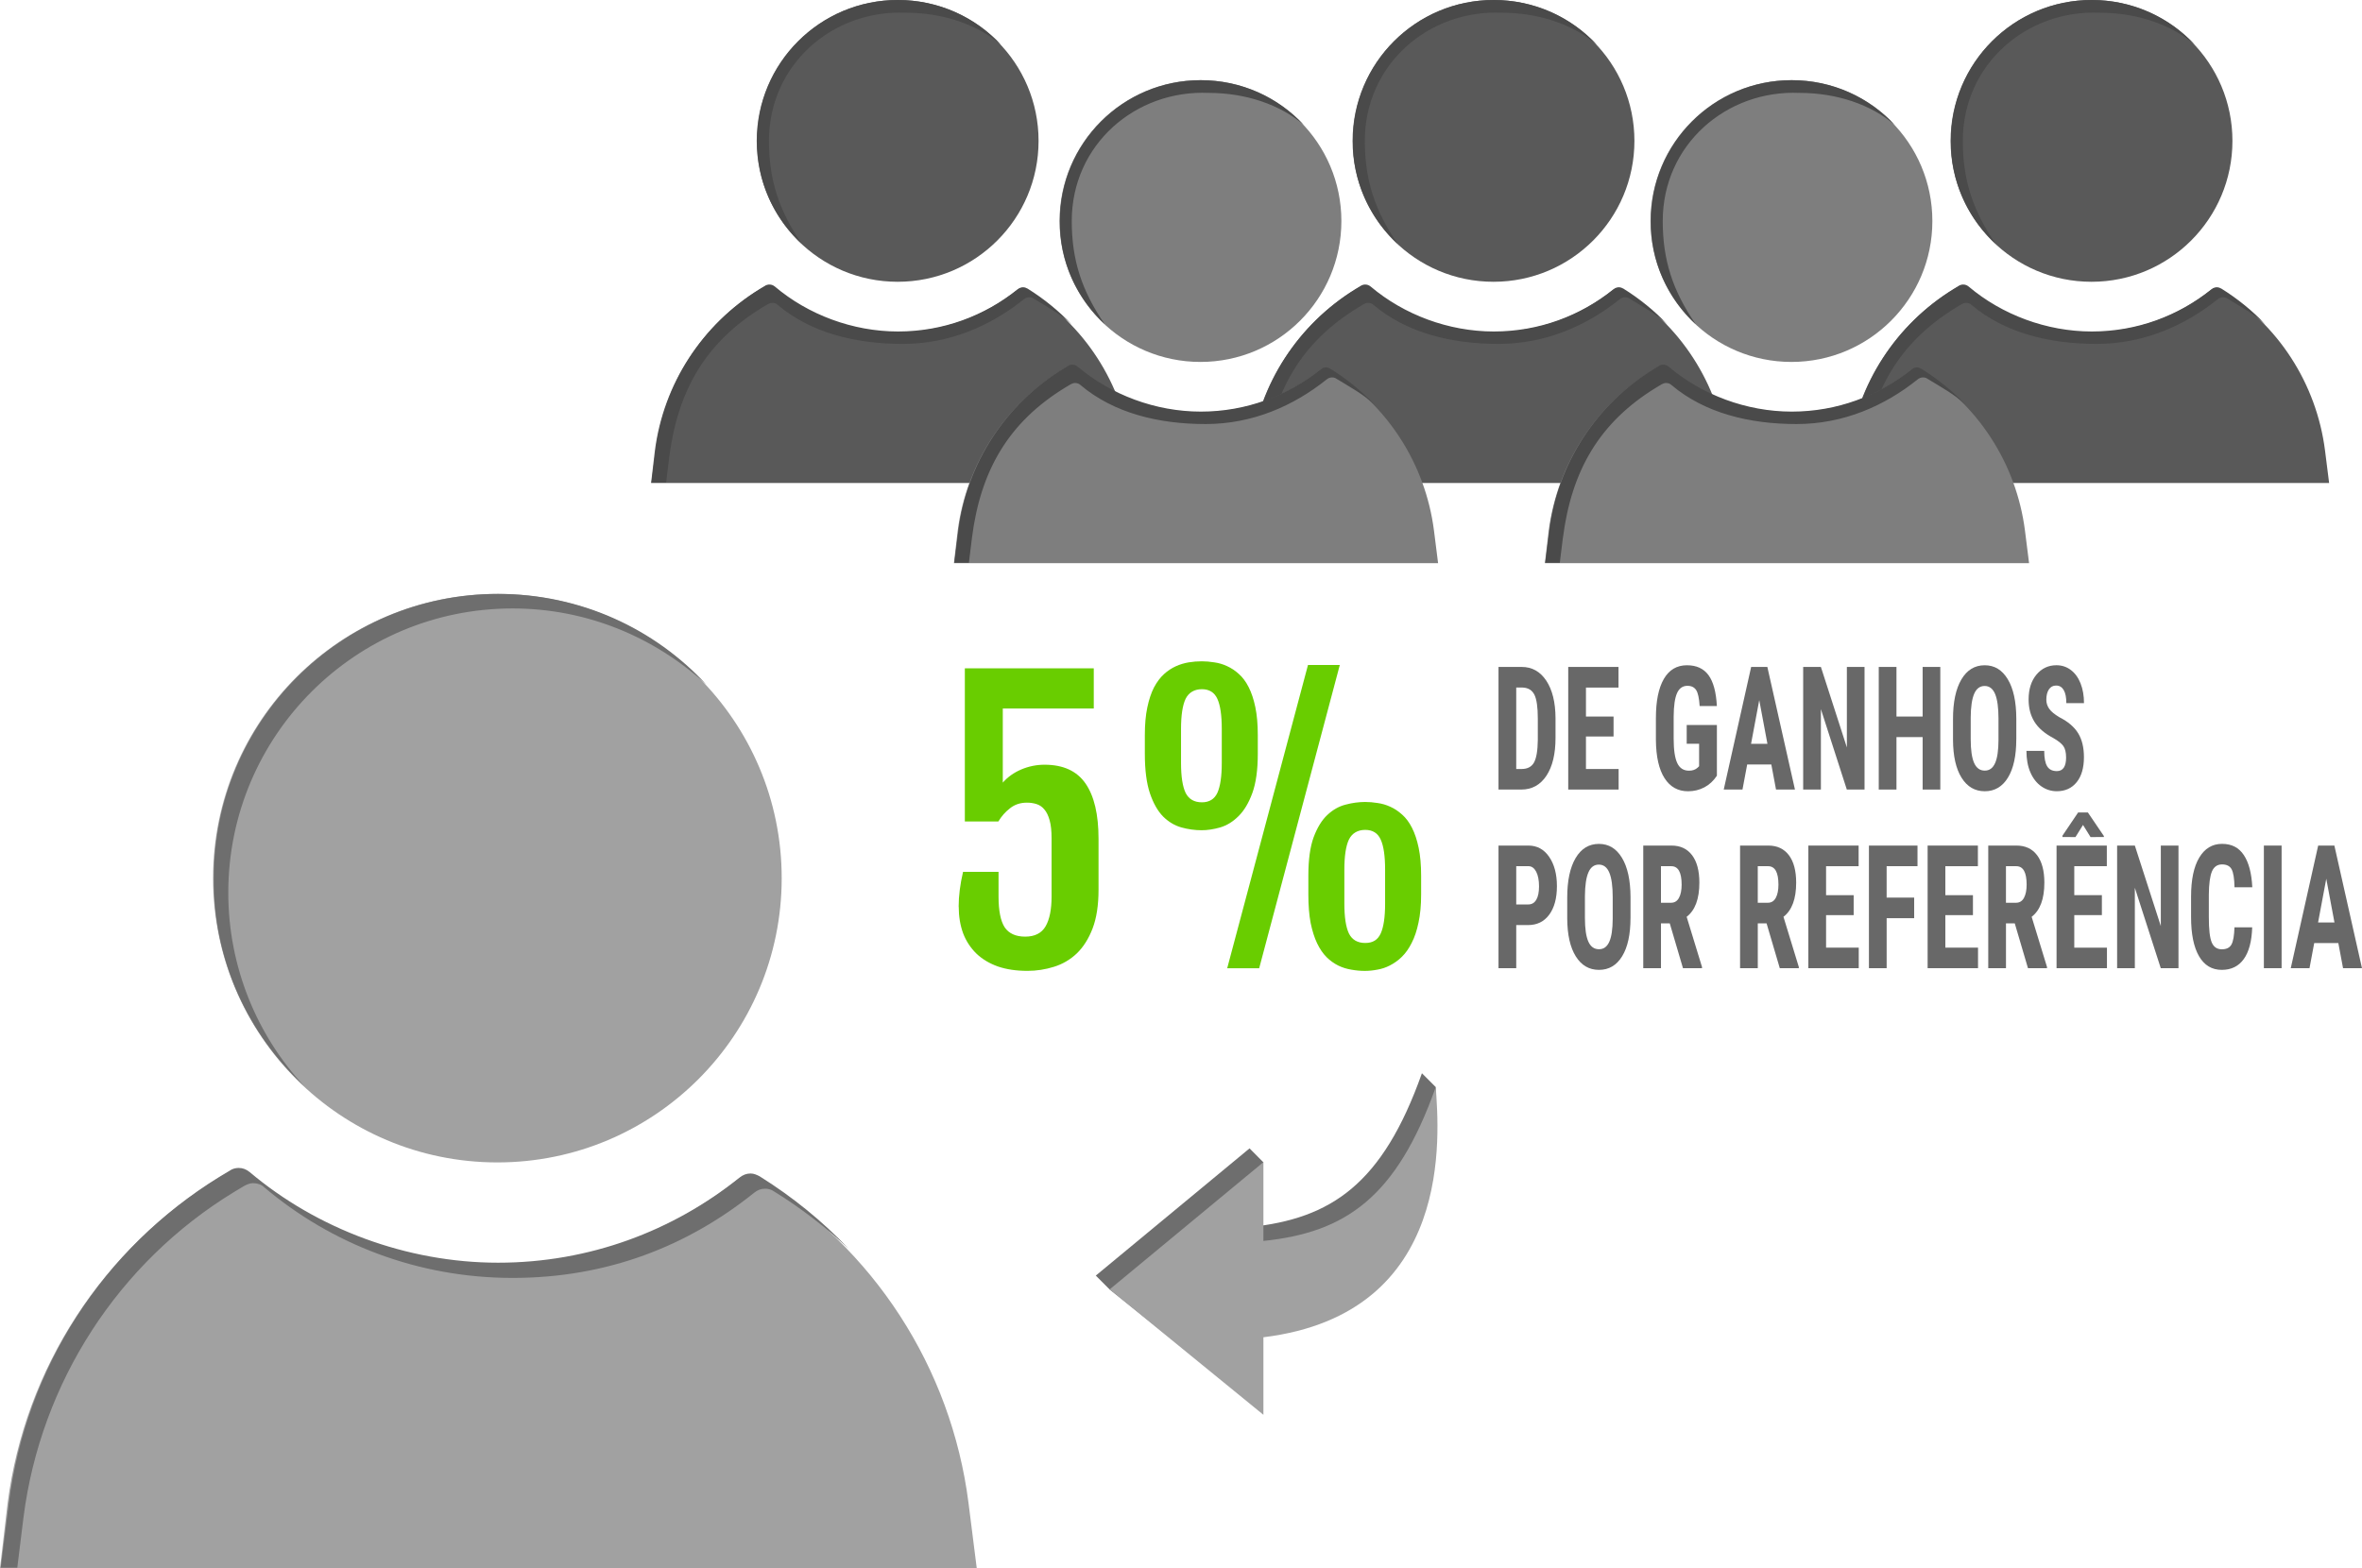 <?xml version="1.0" encoding="UTF-8"?><svg id="svg_pt" xmlns="http://www.w3.org/2000/svg" viewBox="0 0 1150.13 763.88"><defs><style>.cls-1{fill:#6e6e6e;}.cls-1,.cls-2,.cls-3,.cls-4,.cls-5,.cls-6,.cls-7{stroke-width:0px;}.cls-2{fill:#686868;}.cls-3{fill:#7e7e7e;}.cls-4{fill:#a1a1a1;}.cls-5{fill:#595959;}.cls-6{fill:#69cd00;}.cls-7{fill:#4a4a4a;}</style></defs><path class="cls-5" d="m368.47,68.62c0-37.9,30.72-68.62,68.62-68.62s68.62,30.72,68.62,68.62-30.72,68.62-68.62,68.62-68.62-30.72-68.62-68.62Zm-51.42,166.62h235.75l-2-15.86c-4.17-32.56-22.87-61.44-50.76-78.47-.67-.34-1.33-.67-2.17-.67-1,0-1.84.34-2.67,1-16.03,12.85-36.23,20.53-58.27,20.53s-43.74-8.18-59.94-21.87c-.84-.67-1.67-1-2.67-1-.67,0-1.5.17-2.17.67l-2.51,1.5c-27.88,17.2-46.58,45.91-50.76,78.47l-1.84,15.7h0Z"/><path class="cls-7" d="m325.83,222.89c4.17-32.56,17.62-56.19,45.5-73.22l2.51-1.5c.67-.33,1.33-.67,2.17-.67,1,0,2,.34,2.67,1,16.2,13.69,38.02,19,60.9,19s42.91-8.86,58.94-21.72c.83-.67,1.67-1,2.67-1,.67,0,1.5.17,2.17.67,6.51,4.01,13.05,7.48,18.56,12.66-6.41-6.73-13.65-12.62-21.54-17.53-.67-.34-1.34-.67-2.17-.67-1,0-1.84.34-2.67,1-16.03,12.86-36.23,20.54-58.27,20.54s-43.75-8.18-59.94-21.87c-.83-.67-1.67-1-2.67-1-.67,0-1.5.17-2.17.67l-2.51,1.5c-27.88,17.2-46.58,45.91-50.75,78.47l-2,15.86h7.11l1.5-12.19h0Zm64.68-104.01c-11.42-16.51-16.08-31.64-16.08-50.26,0-37.22,31.02-63.97,66.69-62.42,18.03,0,34.81,5.68,46.39,15.67-12.52-13.52-30.39-21.87-50.25-21.87-37.9,0-68.62,30.72-68.62,68.62-.17,19.87,8.35,37.73,21.87,50.25h0Z"/><path class="cls-5" d="m658.61,68.62c0-37.9,30.72-68.62,68.62-68.62s68.62,30.72,68.62,68.62-30.72,68.62-68.62,68.62-68.62-30.72-68.62-68.62Zm-51.42,166.62h235.75l-2-15.86c-4.17-32.56-22.87-61.44-50.76-78.47-.67-.34-1.34-.67-2.17-.67-1,0-1.84.34-2.67,1-16.03,12.85-36.23,20.53-58.27,20.53s-43.74-8.18-59.94-21.87c-.84-.67-1.67-1-2.67-1-.67,0-1.5.17-2.17.67l-2.5,1.5c-27.88,17.2-46.58,45.91-50.76,78.47l-1.84,15.7h0Z"/><path class="cls-7" d="m615.97,222.89c4.17-32.56,17.62-56.19,45.5-73.22l2.5-1.5c.67-.33,1.34-.67,2.17-.67,1,0,2,.34,2.67,1,16.2,13.69,38.02,19,60.89,19s42.91-8.86,58.94-21.72c.84-.67,1.67-1,2.67-1,.67,0,1.5.17,2.17.67,6.51,4.01,13.04,7.48,18.55,12.66-6.41-6.73-13.65-12.62-21.54-17.53-.67-.34-1.33-.67-2.17-.67-1,0-1.84.34-2.67,1-16.03,12.86-36.23,20.54-58.27,20.54s-43.74-8.18-59.94-21.87c-.84-.67-1.67-1-2.67-1-.67,0-1.5.17-2.17.67l-2.51,1.5c-27.88,17.2-46.58,45.91-50.76,78.47l-2,15.86h7.11l1.5-12.19h0Zm64.68-104.01c-11.43-16.51-16.08-31.64-16.08-50.26,0-37.22,31.02-63.97,66.69-62.42,18.03,0,34.81,5.68,46.39,15.67-12.52-13.52-30.39-21.87-50.26-21.87-37.9,0-68.62,30.72-68.62,68.62-.17,19.87,8.35,37.73,21.87,50.25Z"/><path class="cls-5" d="m949.8,68.62c0-37.9,30.72-68.62,68.62-68.62s68.62,30.72,68.62,68.62-30.72,68.62-68.62,68.62-68.62-30.72-68.62-68.62Zm-51.43,166.62h235.75l-2-15.86c-4.17-32.56-22.87-61.44-50.76-78.47-.67-.34-1.34-.67-2.17-.67-1,0-1.84.34-2.67,1-16.03,12.85-36.23,20.53-58.27,20.53s-43.74-8.18-59.94-21.87c-.84-.67-1.67-1-2.67-1-.67,0-1.5.17-2.17.67l-2.5,1.5c-27.88,17.2-46.58,45.91-50.76,78.47l-1.84,15.7h0Z"/><path class="cls-7" d="m907.15,222.89c4.17-32.56,17.62-56.19,45.5-73.22l2.5-1.5c.67-.33,1.34-.67,2.17-.67,1,0,2,.34,2.67,1,16.2,13.69,38.02,19,60.89,19s42.91-8.86,58.94-21.72c.84-.67,1.67-1,2.67-1,.67,0,1.5.17,2.17.67,6.51,4.01,13.04,7.48,18.55,12.66-6.41-6.73-13.65-12.62-21.54-17.53-.67-.34-1.34-.67-2.17-.67-1,0-1.84.34-2.67,1-16.03,12.86-36.23,20.54-58.27,20.54s-43.74-8.18-59.94-21.87c-.84-.67-1.67-1-2.67-1-.67,0-1.5.17-2.17.67l-2.5,1.5c-27.88,17.2-46.58,45.91-50.76,78.47l-2,15.86h7.11l1.5-12.19h0Zm64.68-104.01c-11.43-16.51-16.08-31.64-16.08-50.26,0-37.22,31.02-63.97,66.69-62.42,18.03,0,34.81,5.68,46.39,15.67-12.52-13.52-30.39-21.87-50.25-21.87-37.9,0-68.62,30.72-68.62,68.62-.17,19.87,8.35,37.73,21.87,50.25h0Z"/><path class="cls-3" d="m803.69,107.66c0-37.9,30.72-68.62,68.62-68.62s68.62,30.72,68.62,68.62-30.72,68.62-68.62,68.62-68.62-30.72-68.62-68.62h0Zm-51.42,166.63h235.75l-2-15.86c-4.17-32.56-22.87-61.44-50.76-78.47-.67-.34-1.33-.67-2.17-.67-1,0-1.84.33-2.67,1-16.03,12.86-36.23,20.54-58.27,20.54s-43.74-8.18-59.94-21.87c-.84-.67-1.67-1-2.67-1-.67,0-1.5.17-2.17.67l-2.51,1.5c-27.88,17.2-46.58,45.91-50.76,78.47l-1.84,15.69Z"/><path class="cls-7" d="m761.04,261.93c4.17-32.56,17.62-56.19,45.5-73.22l2.51-1.51c.67-.33,1.33-.67,2.17-.67,1,0,2,.34,2.67,1,16.2,13.69,38.02,19,60.9,19s42.91-8.86,58.93-21.71c.84-.67,1.67-1,2.67-1,.67,0,1.5.17,2.17.67,6.51,4.01,13.05,7.48,18.55,12.65-6.41-6.73-13.65-12.62-21.54-17.53-.67-.34-1.33-.67-2.17-.67-1,0-1.84.34-2.67,1-16.03,12.85-36.23,20.53-58.27,20.53s-43.74-8.18-59.94-21.87c-.84-.67-1.67-1-2.67-1-.67,0-1.5.17-2.17.67l-2.51,1.5c-27.88,17.2-46.58,45.91-50.76,78.47l-2,15.87h7.11l1.5-12.19h0Zm64.68-104.01c-11.43-16.51-16.08-31.64-16.08-50.26,0-37.22,31.02-63.97,66.69-62.41,18.03,0,34.81,5.68,46.39,15.67-12.52-13.52-30.39-21.87-50.26-21.87-37.9,0-68.62,30.72-68.62,68.62-.17,19.87,8.35,37.73,21.87,50.26h0Z"/><path class="cls-3" d="m515.92,107.66c0-37.9,30.72-68.62,68.62-68.62s68.62,30.72,68.62,68.62-30.72,68.62-68.62,68.62-68.62-30.72-68.62-68.62Zm-51.42,166.63h235.75l-2-15.86c-4.17-32.56-22.87-61.44-50.76-78.47-.67-.34-1.33-.67-2.17-.67-1,0-1.84.33-2.67,1-16.03,12.86-36.23,20.54-58.27,20.54s-43.74-8.18-59.94-21.87c-.84-.67-1.67-1-2.67-1-.67,0-1.5.17-2.17.67l-2.51,1.5c-27.88,17.2-46.58,45.91-50.76,78.47l-1.84,15.69h0Z"/><path class="cls-7" d="m473.27,261.93c4.17-32.56,17.62-56.19,45.5-73.22l2.51-1.51c.67-.33,1.33-.67,2.17-.67,1,0,2,.34,2.67,1,16.2,13.69,38.02,19,60.9,19s42.91-8.86,58.94-21.71c.84-.67,1.67-1,2.67-1,.67,0,1.5.17,2.17.67,6.51,4.01,13.05,7.48,18.56,12.65-6.41-6.73-13.65-12.62-21.54-17.53-.67-.34-1.34-.67-2.17-.67-1,0-1.84.34-2.67,1-16.03,12.85-36.23,20.53-58.27,20.53s-43.75-8.18-59.94-21.87c-.83-.67-1.67-1-2.67-1-.67,0-1.5.17-2.17.67l-2.5,1.5c-27.88,17.2-46.58,45.91-50.76,78.47l-2,15.87h7.11l1.5-12.19Zm64.68-104.01c-11.42-16.51-16.08-31.64-16.08-50.26,0-37.22,31.02-63.97,66.69-62.41,18.03,0,34.81,5.68,46.39,15.67-12.52-13.52-30.39-21.87-50.25-21.87-37.9,0-68.62,30.72-68.62,68.62-.17,19.87,8.35,37.73,21.87,50.26h0Z"/><path class="cls-4" d="m103.75,427.71c0-76.46,61.98-138.44,138.44-138.44s138.44,61.98,138.44,138.44-61.98,138.44-138.44,138.44-138.44-61.98-138.44-138.44h0ZM0,763.88h475.62l-4.04-32c-8.42-65.68-46.15-123.96-102.4-158.32-1.35-.67-2.69-1.35-4.38-1.35-2.02,0-3.71.67-5.39,2.02-32.34,25.94-73.09,41.43-117.56,41.43s-88.25-16.51-120.93-44.13c-1.68-1.35-3.37-2.02-5.39-2.02-1.35,0-3.03.34-4.38,1.35l-5.05,3.03c-56.25,34.69-93.98,92.63-102.4,158.32l-3.71,31.66h0Z"/><path class="cls-1" d="m148.21,529.1c-22.91-24.59-37.05-57.94-37.05-94.32,0-76.46,61.98-138.44,138.44-138.44,36.38,0,69.39,14.15,94.32,37.05-25.26-27.28-61.31-44.13-101.39-44.13-76.46,0-138.44,61.98-138.44,138.44-.34,40.08,16.84,76.13,44.13,101.39ZM11.45,738.95c8.42-65.68,46.15-123.96,102.4-158.32l5.05-3.03c1.35-.67,2.69-1.35,4.38-1.35,2.02,0,4.04.67,5.39,2.02,32.67,27.62,74.78,44.13,120.93,44.13s85.22-15.49,117.56-41.43c1.68-1.35,3.37-2.02,5.39-2.02,1.35,0,3.03.34,4.38,1.35,13.14,8.08,25.26,17.52,36.38,27.96-12.8-13.47-27.28-25.26-43.45-35.37-1.35-.67-2.69-1.35-4.38-1.35-2.02,0-3.71.67-5.39,2.02-32.34,25.94-73.09,41.43-117.56,41.43s-88.25-16.51-120.93-44.13c-1.68-1.35-3.37-2.02-5.39-2.02-1.35,0-3.03.34-4.38,1.35l-5.05,3.03c-56.25,34.69-93.98,92.63-102.4,158.32l-4.04,32h8.08s3.03-24.59,3.03-24.59Z"/><path class="cls-6" d="m466.8,441.56c0-5.19.71-10.83,2.14-16.93h17.28v11.97c0,6.96,1,11.97,2.99,15.05,2.05,3.02,5.39,4.53,10.01,4.53s7.98-1.68,9.92-5.05c1.94-3.37,2.91-8.21,2.91-14.54v-28.22c0-3.65-.31-6.59-.94-8.81-.63-2.28-1.48-4.05-2.56-5.3-.99-1.25-2.33-2.17-3.85-2.65-1.52-.47-3.11-.7-4.7-.68-3.19,0-5.93.91-8.21,2.74-2.27,1.76-4.19,3.94-5.65,6.41h-16.33v-74.58h62.78v19.58h-44.3v36.09c2.39-2.74,5.39-4.87,8.98-6.41,3.6-1.53,7.47-2.32,11.38-2.31,9.07,0,15.71,3.05,19.93,9.15,4.22,6.1,6.33,15.08,6.33,26.94v24.8c0,7.53-.97,13.83-2.91,18.9-1.94,5.02-4.5,9.06-7.7,12.14-3.15,3-6.96,5.22-11.12,6.5-4.18,1.31-8.53,1.98-12.91,1.97-5.42,0-10.21-.71-14.37-2.14-4.16-1.48-7.67-3.59-10.52-6.33-2.82-2.78-5.01-6.13-6.41-9.84-1.42-3.88-2.14-8.21-2.14-13h0Zm118.28-37.2c-3.25,0-6.53-.45-9.84-1.37-3.25-.91-6.21-2.68-8.89-5.31-2.62-2.68-4.76-6.44-6.41-11.29-1.65-4.9-2.48-11.32-2.48-19.24v-9.15c0-5.19.4-9.66,1.2-13.43.8-3.82,1.88-7.07,3.25-9.75,1.43-2.68,3.05-4.84,4.88-6.5,1.72-1.58,3.68-2.88,5.81-3.85,1.99-.89,4.09-1.53,6.25-1.88,2.09-.34,4.21-.51,6.33-.51,1.94,0,3.96.17,6.07.51,2.13.29,4.21.9,6.16,1.8,2.13.96,4.09,2.26,5.81,3.85,1.83,1.6,3.42,3.74,4.79,6.42,1.37,2.68,2.45,5.93,3.25,9.75.8,3.82,1.2,8.35,1.2,13.6v9.15c0,7.81-.88,14.17-2.65,19.07-1.77,4.85-4.02,8.61-6.76,11.29-2.68,2.68-5.64,4.5-8.89,5.47-3.19.91-6.21,1.37-9.07,1.37h0Zm51.83-80.48h15.48l-39.26,147.71h-15.57l39.34-147.71Zm-51.66,66.88c3.59,0,6.1-1.54,7.53-4.62,1.42-3.14,2.14-7.98,2.14-14.54v-16.59c0-6.62-.71-11.49-2.14-14.63-1.43-3.14-3.93-4.71-7.53-4.71s-6.41,1.57-7.95,4.71c-1.48,3.14-2.22,8.01-2.22,14.63v16.59c0,6.56.74,11.41,2.22,14.54,1.54,3.08,4.19,4.62,7.95,4.62Zm51.83,35.75c0-7.81.86-14.05,2.57-18.73,1.77-4.73,3.99-8.35,6.67-10.86,2.74-2.57,5.73-4.25,8.98-5.05,3.07-.83,6.23-1.26,9.41-1.28,1.94,0,3.96.17,6.07.51,2.13.29,4.2.9,6.16,1.8,2.05.91,3.99,2.19,5.81,3.85,1.83,1.6,3.42,3.74,4.79,6.42,1.37,2.68,2.45,5.93,3.25,9.75.8,3.82,1.2,8.35,1.2,13.6v9.15c0,5.24-.43,9.81-1.28,13.68-.8,3.88-1.91,7.18-3.33,9.92-1.37,2.74-2.97,4.99-4.79,6.76-1.71,1.69-3.68,3.1-5.82,4.19-1.93,1-4.01,1.7-6.16,2.05-1.97.39-3.98.59-5.99.6-2.17,0-4.36-.2-6.59-.6-2.19-.35-4.32-1.01-6.33-1.97-2.12-1.06-4.05-2.44-5.73-4.11-1.77-1.77-3.3-4.02-4.62-6.75-1.31-2.74-2.36-6.05-3.16-9.92-.74-3.93-1.11-8.55-1.11-13.85v-9.15h0Zm17.53,13.6c0,6.56.74,11.41,2.22,14.54,1.54,3.08,4.19,4.62,7.95,4.62s6.1-1.54,7.53-4.62c1.42-3.14,2.14-7.98,2.14-14.54v-16.59c0-6.61-.71-11.49-2.14-14.62-1.42-3.14-3.93-4.71-7.53-4.71s-6.41,1.57-7.95,4.71c-1.48,3.14-2.22,8.01-2.22,14.62v16.59h0Z"/><path class="cls-1" d="m608.45,682.34v-37.77c75.46-9.28,90.67-80.95,90.67-115.11l-6.74-6.74c-19.18,54.05-44.16,70.81-83.93,74.94l6.71-31.58-6.71-6.77-74.87,61.96,6.73,6.75,68.13,54.33h0Z"/><path class="cls-4" d="m615.19,651.31c93.58-11.51,85.4-99.73,83.93-121.86-19.18,54.05-44.16,70.81-83.93,74.94v-38.36l-74.87,61.96,74.87,61.08v-37.77Z"/><path class="cls-2" d="m729.67,384.55v-59.72h11.3c4.99,0,8.97,2.21,11.93,6.64,2.96,4.43,4.48,10.5,4.53,18.21v9.68c0,7.85-1.48,14.01-4.45,18.48-2.96,4.47-7.05,6.71-12.25,6.71h-11.06Zm8.63-49.67v39.66h2.58c2.88,0,4.9-1.06,6.08-3.18,1.17-2.12,1.79-5.78,1.85-10.97v-10.38c0-5.58-.56-9.47-1.67-11.67-1.12-2.2-3.01-3.36-5.69-3.47h-3.14Z"/><path class="cls-2" d="m785.69,358.71h-13.44v15.83h15.91v10.01h-24.54v-59.72h24.48v10.05h-15.85v14.11h13.44v9.72Z"/><path class="cls-2" d="m836.02,377.79c-1.66,2.52-3.7,4.41-6.12,5.68-2.42,1.27-5.06,1.91-7.94,1.91-4.91,0-8.73-2.13-11.45-6.38-2.72-4.25-4.12-10.44-4.2-18.56v-10.75c0-8.23,1.29-14.57,3.86-19.01,2.57-4.44,6.32-6.67,11.25-6.67,4.64,0,8.13,1.6,10.49,4.8s3.72,8.22,4.09,15.05h-8.39c-.24-3.8-.8-6.39-1.7-7.77-.9-1.38-2.31-2.07-4.23-2.07-2.33,0-4.02,1.19-5.08,3.57s-1.6,6.17-1.64,11.36v10.83c0,5.44.58,9.4,1.75,11.87,1.16,2.48,3.08,3.71,5.74,3.71,1.7,0,3.08-.48,4.14-1.44l.76-.74v-10.95h-6.04v-9.11h14.7v24.65Z"/><path class="cls-2" d="m862.53,372.33h-11.77l-2.29,12.22h-9.13l13.35-59.72h7.89l13.44,59.72h-9.22l-2.29-12.22Zm-9.89-10.05h7.98l-3.99-21.29-3.99,21.29Z"/><path class="cls-2" d="m907.9,384.55h-8.63l-12.62-39.17v39.17h-8.63v-59.72h8.63l12.65,39.21v-39.21h8.6v59.72Z"/><path class="cls-2" d="m944.79,384.55h-8.6v-25.55h-12.74v25.55h-8.63v-59.72h8.63v24.16h12.74v-24.16h8.6v59.72Z"/><path class="cls-2" d="m981.79,360.07c0,8.01-1.35,14.23-4.06,18.66s-6.47,6.64-11.28,6.64-8.56-2.19-11.3-6.58-4.13-10.53-4.17-18.44v-10.21c0-8.2,1.36-14.61,4.08-19.22,2.72-4.61,6.5-6.91,11.33-6.91s8.5,2.26,11.24,6.79c2.74,4.53,4.13,10.88,4.17,19.05v10.21Zm-8.66-10.01c0-5.39-.55-9.39-1.64-12.02s-2.8-3.94-5.11-3.94-3.98,1.27-5.08,3.79c-1.1,2.53-1.66,6.38-1.7,11.55v10.62c0,5.22.56,9.07,1.67,11.55,1.12,2.48,2.84,3.71,5.17,3.71s3.92-1.21,5.02-3.63,1.65-6.17,1.67-11.26v-10.38Z"/><path class="cls-2" d="m1006.04,368.88c0-2.43-.45-4.27-1.33-5.52-.89-1.24-2.51-2.54-4.86-3.88-4.28-2.27-7.37-4.93-9.24-7.98-1.88-3.05-2.82-6.65-2.82-10.81,0-5.03,1.28-9.07,3.83-12.12,2.55-3.05,5.8-4.57,9.73-4.57,2.62,0,4.96.77,7.01,2.32,2.05,1.54,3.63,3.73,4.74,6.54,1.1,2.82,1.66,6.02,1.66,9.6h-8.6c0-2.79-.42-4.92-1.28-6.38-.85-1.46-2.08-2.19-3.68-2.19-1.51,0-2.68.62-3.52,1.87-.84,1.24-1.26,2.92-1.26,5.02,0,1.64.47,3.12,1.41,4.45.94,1.33,2.6,2.7,4.99,4.12,4.17,2.11,7.2,4.69,9.08,7.75,1.89,3.06,2.83,6.96,2.83,11.69,0,5.2-1.18,9.26-3.55,12.18-2.37,2.93-5.59,4.39-9.66,4.39-2.76,0-5.27-.79-7.54-2.38-2.27-1.59-4.05-3.86-5.33-6.81s-1.92-6.44-1.92-10.46h8.66c0,3.45.48,5.95,1.44,7.51.96,1.56,2.52,2.34,4.7,2.34,3.01,0,4.52-2.23,4.52-6.69Z"/><path class="cls-2" d="m738.3,450.55v21h-8.63v-59.72h14.56c4.23,0,7.6,1.83,10.11,5.5,2.51,3.66,3.77,8.42,3.77,14.27s-1.24,10.47-3.73,13.86c-2.49,3.39-5.93,5.09-10.33,5.09h-5.75Zm0-10.05h5.93c1.64,0,2.92-.75,3.82-2.26.9-1.5,1.35-3.69,1.35-6.56s-.46-5.35-1.38-7.12c-.92-1.76-2.15-2.66-3.7-2.69h-6.02v18.62Z"/><path class="cls-2" d="m793.94,447.07c0,8.01-1.35,14.23-4.06,18.66s-6.47,6.64-11.28,6.64-8.56-2.19-11.3-6.58-4.13-10.53-4.17-18.44v-10.21c0-8.2,1.36-14.61,4.08-19.22s6.5-6.91,11.33-6.91,8.5,2.26,11.24,6.79,4.13,10.88,4.17,19.05v10.21Zm-8.66-10.01c0-5.39-.55-9.39-1.64-12.02s-2.8-3.94-5.11-3.94-3.98,1.26-5.08,3.79-1.66,6.38-1.7,11.55v10.62c0,5.22.56,9.07,1.67,11.55s2.84,3.71,5.17,3.71,3.92-1.21,5.02-3.63,1.65-6.17,1.67-11.26v-10.38Z"/><path class="cls-2" d="m813.07,449.73h-4.29v21.82h-8.63v-59.72h13.76c4.32,0,7.66,1.57,10.02,4.7s3.54,7.58,3.54,13.35c0,7.93-2.06,13.48-6.19,16.65l7.48,24.45v.57h-9.27l-6.43-21.82Zm-4.29-10.05h4.9c1.72,0,3.01-.8,3.87-2.4.86-1.6,1.29-3.74,1.29-6.42,0-5.99-1.67-8.98-5.02-8.98h-5.05v17.8Z"/><path class="cls-2" d="m860.21,449.73h-4.29v21.82h-8.63v-59.72h13.76c4.32,0,7.66,1.57,10.02,4.7s3.54,7.58,3.54,13.35c0,7.93-2.06,13.48-6.19,16.65l7.48,24.45v.57h-9.27l-6.43-21.82Zm-4.29-10.05h4.9c1.72,0,3.01-.8,3.87-2.4.86-1.6,1.29-3.74,1.29-6.42,0-5.99-1.67-8.98-5.02-8.98h-5.05v17.8Z"/><path class="cls-2" d="m902.61,445.71h-13.44v15.83h15.91v10.01h-24.54v-59.72h24.48v10.05h-15.85v14.11h13.44v9.72Z"/><path class="cls-2" d="m932.08,447.19h-13.41v24.36h-8.63v-59.72h23.65v10.05h-15.03v15.3h13.41v10.01Z"/><path class="cls-2" d="m960.69,445.71h-13.44v15.83h15.91v10.01h-24.54v-59.72h24.48v10.05h-15.85v14.11h13.44v9.72Z"/><path class="cls-2" d="m981.06,449.73h-4.29v21.82h-8.63v-59.72h13.76c4.32,0,7.66,1.57,10.02,4.7s3.54,7.58,3.54,13.35c0,7.93-2.06,13.48-6.19,16.65l7.48,24.45v.57h-9.27l-6.43-21.82Zm-4.29-10.05h4.9c1.72,0,3.01-.8,3.87-2.4.86-1.6,1.29-3.74,1.29-6.42,0-5.99-1.67-8.98-5.02-8.98h-5.05v17.8Z"/><path class="cls-2" d="m1023.47,445.71h-13.44v15.83h15.91v10.01h-24.54v-59.72h24.48v10.05h-15.85v14.11h13.44v9.72Zm.97-38.53v.49l-6.49.02-3.67-5.91-3.67,5.91-6.34-.02v-.66l7.63-11.3h4.75l7.78,11.46Z"/><path class="cls-2" d="m1060.77,471.55h-8.63l-12.62-39.17v39.17h-8.63v-59.72h8.63l12.65,39.21v-39.21h8.6v59.72Z"/><path class="cls-2" d="m1096.66,451.66c-.21,6.81-1.58,11.96-4.11,15.46-2.52,3.5-6.08,5.25-10.68,5.25-4.83,0-8.54-2.22-11.11-6.67-2.57-4.44-3.86-10.78-3.86-19.01v-10.05c0-8.2,1.33-14.53,3.99-18.97,2.66-4.44,6.36-6.67,11.09-6.67s8.19,1.82,10.61,5.46,3.79,8.86,4.12,15.67h-8.66c-.08-4.21-.54-7.12-1.39-8.72-.85-1.6-2.41-2.4-4.68-2.4s-3.94,1.13-4.9,3.38c-.96,2.26-1.47,5.97-1.53,11.14v11.28c0,5.93.47,10.01,1.42,12.22.95,2.21,2.58,3.32,4.89,3.32s3.83-.77,4.7-2.32c.86-1.54,1.35-4.34,1.47-8.39h8.63Z"/><path class="cls-2" d="m1110.98,471.55h-8.63v-59.72h8.63v59.72Z"/><path class="cls-2" d="m1138.63,459.33h-11.77l-2.29,12.22h-9.13l13.35-59.72h7.89l13.44,59.72h-9.22l-2.29-12.22Zm-9.89-10.05h7.98l-3.99-21.29-3.99,21.29Z"/></svg>